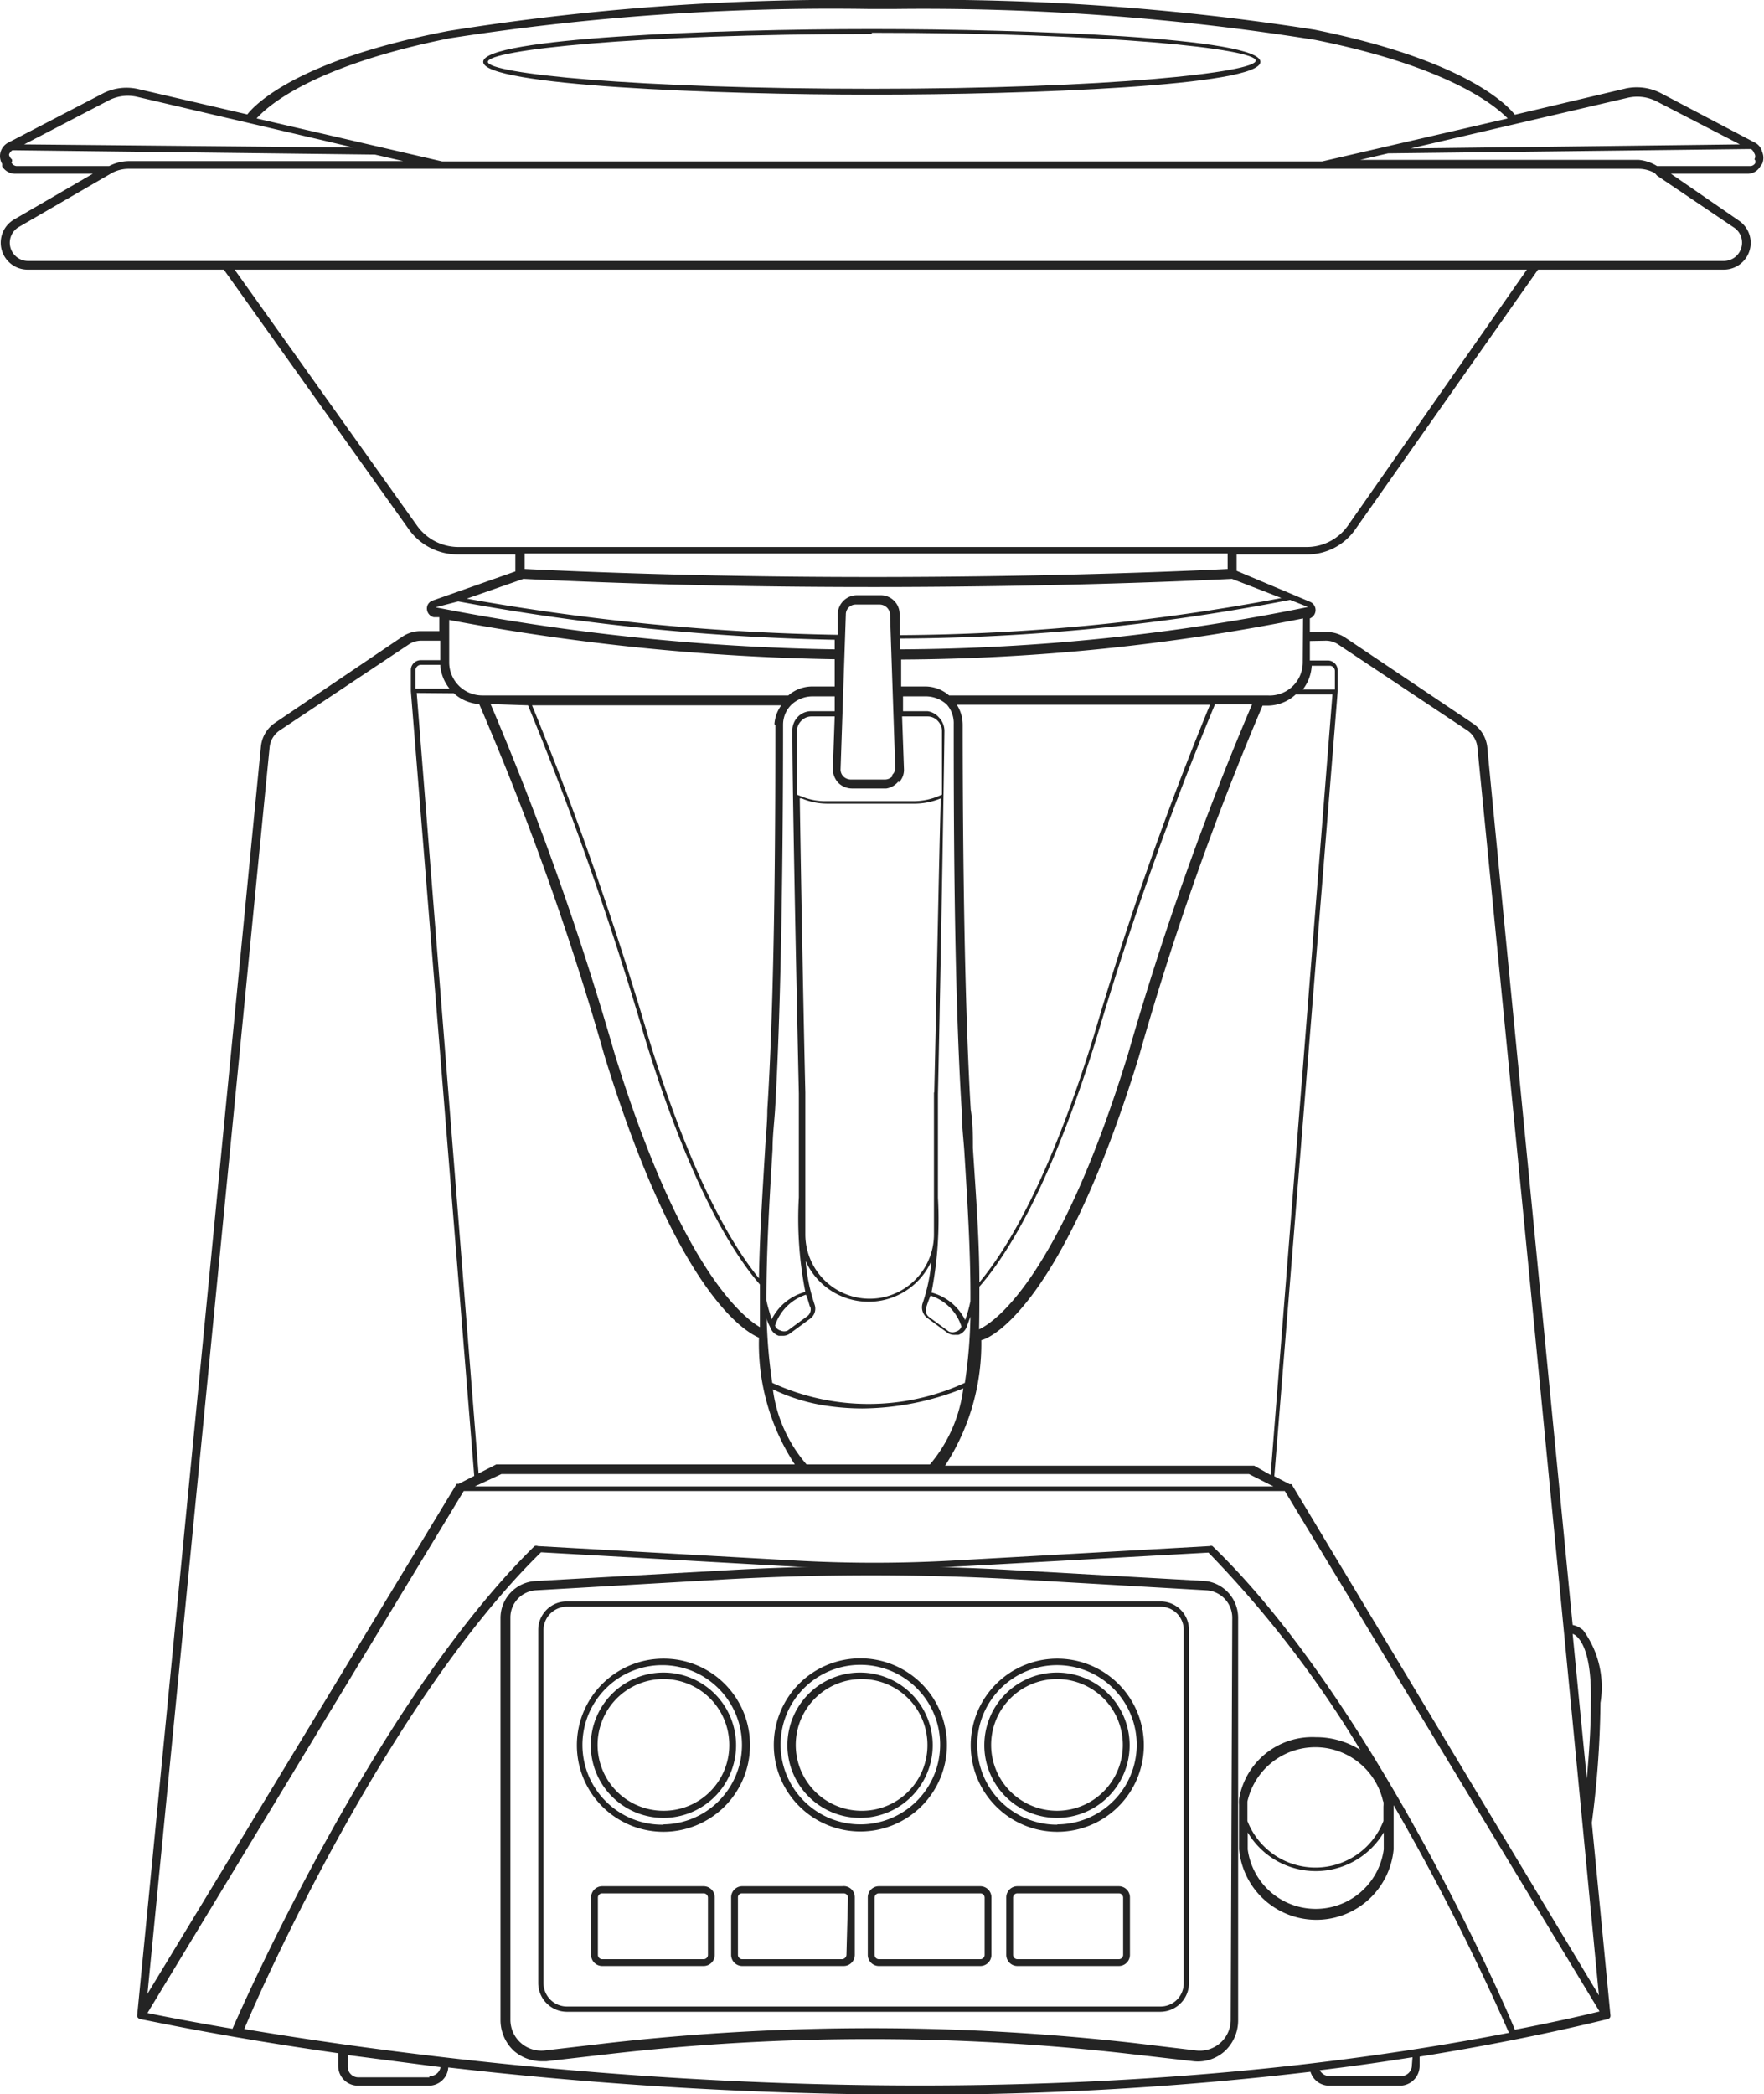 <svg xmlns="http://www.w3.org/2000/svg" id="Capa_1" data-name="Capa 1" viewBox="0 0 57.06 67.72"><defs><style>.cls-1{fill:#242424;}</style></defs><path class="cls-1" d="M39,51.13l-6-.34a81.42,81.42,0,0,0-9.63,0l-6.05.34a1.2,1.2,0,0,0-1.13,1.2v13a1.36,1.36,0,0,0,.44,1,1.38,1.38,0,0,0,.89.33h.15l2-.23a73.82,73.82,0,0,1,16.94,0l2,.23a1.3,1.3,0,0,0,1-.32,1.36,1.36,0,0,0,.44-1v-13A1.2,1.2,0,0,0,39,51.13Zm.81,14.18a1,1,0,0,1-1.13,1l-2-.24a75.59,75.59,0,0,0-17,0l-2.05.24a1,1,0,0,1-.79-.25,1,1,0,0,1-.33-.75v-13a.88.88,0,0,1,.82-.88l6.05-.35a85.4,85.4,0,0,1,9.6,0l6.05.35a.89.89,0,0,1,.83.88Z"></path><path class="cls-1" d="M37.54,51.79H18.33a.92.92,0,0,0-.92.92V64.13a.93.93,0,0,0,.92.93H37.54a.93.93,0,0,0,.92-.93V52.71A.92.92,0,0,0,37.54,51.79Zm.75,12.34a.75.75,0,0,1-.75.76H18.33a.76.76,0,0,1-.75-.76V52.71a.76.76,0,0,1,.75-.75H37.54a.75.75,0,0,1,.75.75Z"></path><path class="cls-1" d="M21.46,53.64a2.8,2.8,0,1,0,2.8,2.8A2.79,2.79,0,0,0,21.46,53.64Zm0,5.37A2.58,2.58,0,1,1,24,56.44,2.57,2.57,0,0,1,21.46,59Z"></path><path class="cls-1" d="M21.46,54.09a2.35,2.35,0,1,0,2.35,2.35A2.35,2.35,0,0,0,21.46,54.09Zm0,4.47a2.13,2.13,0,1,1,2.13-2.12A2.12,2.12,0,0,1,21.46,58.56Z"></path><path class="cls-1" d="M30.63,56.44a2.8,2.8,0,1,0-2.8,2.79A2.8,2.8,0,0,0,30.63,56.44ZM27.83,59a2.58,2.58,0,1,1,2.58-2.57A2.58,2.58,0,0,1,27.83,59Z"></path><path class="cls-1" d="M27.83,54.09a2.35,2.35,0,1,0,2.34,2.35A2.35,2.35,0,0,0,27.83,54.09Zm0,4.47A2.13,2.13,0,1,1,30,56.44,2.12,2.12,0,0,1,27.83,58.56Z"></path><path class="cls-1" d="M34.2,53.64A2.8,2.8,0,1,0,37,56.44,2.8,2.8,0,0,0,34.2,53.64Zm0,5.37a2.58,2.58,0,1,1,2.57-2.57A2.58,2.58,0,0,1,34.2,59Z"></path><path class="cls-1" d="M34.2,54.09a2.35,2.35,0,1,0,2.34,2.35A2.35,2.35,0,0,0,34.2,54.09Zm0,4.47a2.13,2.13,0,1,1,2.12-2.12A2.13,2.13,0,0,1,34.2,58.56Z"></path><path class="cls-1" d="M22.76,61H19.48a.36.36,0,0,0-.36.36v1.86a.36.36,0,0,0,.36.36h3.28a.36.36,0,0,0,.36-.36V61.37A.36.36,0,0,0,22.76,61Zm.14,2.22a.14.14,0,0,1-.14.14H19.48a.14.14,0,0,1-.14-.14V61.37a.14.14,0,0,1,.14-.14h3.28a.14.14,0,0,1,.14.14Z"></path><path class="cls-1" d="M27.24,61H24a.36.36,0,0,0-.35.36v1.86a.36.36,0,0,0,.35.36h3.29a.36.36,0,0,0,.36-.36V61.37A.36.36,0,0,0,27.24,61Zm.14,2.22a.15.15,0,0,1-.14.14H24a.14.14,0,0,1-.13-.14V61.37a.13.13,0,0,1,.13-.14h3.29a.14.14,0,0,1,.14.14Z"></path><path class="cls-1" d="M31.71,61H28.43a.36.36,0,0,0-.36.36v1.86a.36.36,0,0,0,.36.36h3.28a.36.36,0,0,0,.36-.36V61.37A.36.36,0,0,0,31.71,61Zm.14,2.22a.14.14,0,0,1-.14.14H28.43a.14.14,0,0,1-.14-.14V61.37a.14.14,0,0,1,.14-.14h3.28a.14.14,0,0,1,.14.14Z"></path><path class="cls-1" d="M36.19,61H32.91a.36.36,0,0,0-.36.36v1.86a.36.36,0,0,0,.36.36h3.28a.36.36,0,0,0,.36-.36V61.37A.36.36,0,0,0,36.19,61Zm.14,2.22a.14.14,0,0,1-.14.14H32.91a.14.14,0,0,1-.14-.14V61.37a.14.14,0,0,1,.14-.14h3.28a.14.14,0,0,1,.14.14Z"></path><path class="cls-1" d="M57,4.91a.45.45,0,0,0-.24-.3L53.7,3a1.7,1.7,0,0,0-1.11-.14L49,3.71c-.27-.35-1.68-1.78-6.48-2.75A80.39,80.39,0,0,0,29,0h-.89a80.29,80.29,0,0,0-13.6,1C9.7,1.92,8.28,3.34,8,3.7L4.47,2.88A1.68,1.68,0,0,0,3.37,3L.27,4.61a.5.5,0,0,0-.25.3.49.49,0,0,0,.05.39l0,.08a.49.49,0,0,0,.42.24H3L.47,7.09A.87.87,0,0,0,.9,8.72H7.24l6,8.42a1.94,1.94,0,0,0,1.55.79h1.88v.55L14,19.42a.27.27,0,0,0-.19.28.29.29,0,0,0,.22.26l.18,0v.45h-.61a1.06,1.06,0,0,0-.57.17L8.89,23.38a1.05,1.05,0,0,0-.45.77c-.2,2-2,20.54-4,41h0a.17.17,0,0,0,0,.07.16.16,0,0,0,.1.08c.08,0,2.47.54,6.4,1.1v.41a.64.64,0,0,0,.63.64h2.3a.63.63,0,0,0,.63-.59,132.72,132.72,0,0,0,15.07.88A107.36,107.36,0,0,0,42.39,67a.63.63,0,0,0,.6.45h2.3a.64.64,0,0,0,.63-.64v-.3c2-.32,4.06-.72,6.07-1.21a.12.12,0,0,0,.1-.08.17.17,0,0,0,0-.07h0q-.3-3.13-.6-6.2a31.78,31.78,0,0,0,.28-3.88,3.11,3.11,0,0,0-.56-2.35.76.76,0,0,0-.34-.17c-1.45-14.94-2.61-26.77-2.76-28.38a1.06,1.06,0,0,0-.46-.77L43.5,20.61a1.09,1.09,0,0,0-.58-.17h-.55V20a.29.29,0,0,0,0-.54L40,18.46v-.53h2.28a1.89,1.89,0,0,0,1.56-.81l5.91-8.4h6a.87.87,0,0,0,.88-.87v0a.87.87,0,0,0-.39-.72L54.05,5.62h2.47a.47.47,0,0,0,.42-.24L57,5.3A.49.49,0,0,0,57,4.91ZM52.66,3.16a1.37,1.37,0,0,1,.91.11l2.71,1.4L45.63,4.8ZM14.53,1.24A80.23,80.23,0,0,1,28.07.29H29a80.23,80.23,0,0,1,13.54,1c4.29.86,5.81,2.11,6.23,2.54l-6,1.39H14.3l-6-1.39C8.74,3.34,10.26,2.1,14.53,1.24Zm-11,2a1.34,1.34,0,0,1,.9-.11l7,1.64L.78,4.67Zm-3.14,2,0-.08A.29.29,0,0,1,.29,5,.28.28,0,0,1,.4,4.86l.09,0L12.13,5l.91.21H4.17a1.44,1.44,0,0,0-.64.16h-3A.2.2,0,0,1,.36,5.23ZM39.85,18.72l1.6.62a68.24,68.24,0,0,1-12.35,1.2l0-.7a.61.61,0,0,0-.62-.59h-.76a.62.62,0,0,0-.62.59l0,.69a75.15,75.15,0,0,1-12-1.17l1.83-.64C28.7,19.3,39.2,18.75,39.85,18.72ZM14.24,21.5a1.38,1.38,0,0,0,.3.77h-1.1v-.6a.18.18,0,0,1,.17-.17Zm.44.92a1.36,1.36,0,0,0,.82.35,93,93,0,0,1,4.05,11.36c2.33,7.59,4.5,8.92,5,9.13a7.11,7.11,0,0,0,1.16,4.1H16.05l-.57.29-2-25.24ZM26.09,47.36A4.63,4.63,0,0,1,25,44.93a6,6,0,0,0,1.59.51,8,8,0,0,0,1.3.11,8.94,8.94,0,0,0,3.27-.65,4.71,4.71,0,0,1-1.08,2.46Zm5.12-2.64a7.43,7.43,0,0,1-6.23,0,16.62,16.62,0,0,1-.18-2.11c0,.11.08.23.12.33a.44.44,0,0,0,.27.26h.12a.38.38,0,0,0,.25-.08l.64-.47a.4.4,0,0,0,.15-.46,5.9,5.9,0,0,1-.29-1.41,2.23,2.23,0,0,0,4.07,0,5.76,5.76,0,0,1-.29,1.38.43.43,0,0,0,.15.46l.64.47a.38.38,0,0,0,.25.08H31a.44.44,0,0,0,.27-.26l.12-.33A16.13,16.13,0,0,1,31.21,44.72Zm-5-2.46a.27.27,0,0,1-.09.3l-.64.47a.27.27,0,0,1-.23,0,.26.26,0,0,1-.18-.16v0a1.56,1.56,0,0,1,1-1C26.13,42,26.16,42.14,26.2,42.26Zm4-6.93c0,1.45,0,2.51,0,3.36,0,.48,0,.88,0,1.23h0a2.08,2.08,0,1,1-4.16,0h0V38.69c0-.85,0-1.91,0-3.36-.07-3-.14-6.92-.18-9.51l.06,0a2.12,2.12,0,0,0,.83.17h2.83a2.21,2.21,0,0,0,.84-.17l0,0C30.36,28.41,30.29,32.36,30.22,35.33ZM30.1,41.9a1.54,1.54,0,0,1,1,1v0a.25.25,0,0,1-.17.16.29.29,0,0,1-.24,0l-.64-.47a.27.27,0,0,1-.09-.3C30,42.14,30.06,42,30.1,41.9Zm1.58-.29,0,0c.93-1.06,2.34-3.34,3.82-8.14A109.25,109.25,0,0,1,39.3,22.78h1.2a96.64,96.64,0,0,0-4,11.27c-2.3,7.5-4.45,8.77-4.83,8.94C31.68,42.55,31.68,42.09,31.68,41.61Zm3.71-8.14c-1.43,4.65-2.8,6.91-3.71,8,0-1.34-.11-2.8-.21-4.34,0-.41,0-.83-.07-1.25-.24-4.07-.26-10.06-.26-12.45a1.2,1.2,0,0,0-.19-.64h8.19A107.31,107.31,0,0,0,35.39,33.47Zm-4.54-10c0,2.39,0,8.39.26,12.46,0,.43.05.85.08,1.26.11,1.75.21,3.41.2,4.89a4.24,4.24,0,0,1-.17.61,1.71,1.71,0,0,0-1.09-.89,12.32,12.32,0,0,0,.21-3.06c0-.85,0-1.91,0-3.36.09-4.07.19-10,.21-11.73a.63.63,0,0,0-.18-.45A.59.59,0,0,0,30,23h-.79l0-.48h.76a1,1,0,0,1,.66.27A.91.91,0,0,1,30.85,23.42Zm-1.78,1.84a.58.58,0,0,0,.17-.45l-.06-1.69H30a.44.44,0,0,1,.33.14.47.47,0,0,1,.14.33c0,.45,0,1.17,0,2.06l-.12.05a2.09,2.09,0,0,1-.78.16H26.68a2,2,0,0,1-.77-.16l-.13-.05c0-.89,0-1.61,0-2.06a.47.47,0,0,1,.14-.33.45.45,0,0,1,.33-.14H27l-.06,1.69a.66.66,0,0,0,.17.45.64.64,0,0,0,.45.19h1.11A.63.63,0,0,0,29.07,25.26Zm-.21-.2a.33.33,0,0,1-.23.1H27.52a.35.35,0,0,1-.24-.1.32.32,0,0,1-.09-.24l.17-5a.32.32,0,0,1,.33-.32h.76a.34.34,0,0,1,.34.32l.17,5A.33.33,0,0,1,28.86,25.06ZM27,23h-.75a.6.6,0,0,0-.44.18.63.63,0,0,0-.18.45c0,1.72.12,7.65.21,11.73,0,1.45,0,2.51,0,3.36a12.32,12.32,0,0,0,.21,3.06,1.71,1.71,0,0,0-1.09.89c-.07-.23-.13-.43-.17-.62,0-1.47.09-3.13.2-4.88,0-.41.05-.83.08-1.26.24-4.07.26-10.07.26-12.46a.91.91,0,0,1,.27-.66,1,1,0,0,1,.66-.27H27Zm-1.92.45c0,2.39,0,8.38-.26,12.45,0,.42-.05.84-.07,1.25-.09,1.48-.18,2.9-.2,4.19-.92-1.13-2.23-3.39-3.59-7.84a110.23,110.23,0,0,0-3.75-10.69h8.06A1.2,1.2,0,0,0,25.05,23.42Zm-8-.64a108,108,0,0,1,3.77,10.73c1.43,4.67,2.81,6.94,3.73,8,0,.48,0,.94,0,1.38-.61-.36-2.59-2-4.71-8.88a97.82,97.82,0,0,0-4-11.27Zm-.86,24.86H40.4l.79.4H15.36Zm24.35-.27h-10a7.22,7.22,0,0,0,1.17-4.14l0,.08c.1,0,2.5-.72,5.1-9.17a94.86,94.86,0,0,1,4-11.35H41a1.35,1.35,0,0,0,.91-.36h1.19l-2,25.24Zm1.57-25.1a1.37,1.37,0,0,0,.29-.77h.58a.17.17,0,0,1,.17.17v.6Zm0-.85A1.07,1.07,0,0,1,41,22.49H30.7a1.18,1.18,0,0,0-.78-.29h-.77l0-.87a67.59,67.59,0,0,0,13-1.33Zm-27.32-2A74.94,74.94,0,0,0,27,20.69V21a72.88,72.88,0,0,1-12.91-1.36ZM27,21.32l0,.88h-.72a1.18,1.18,0,0,0-.78.29h-9.9a1.07,1.07,0,0,1-1.07-1.07V20.05A74.17,74.17,0,0,0,27,21.32ZM8.72,24.18a.75.75,0,0,1,.33-.56l4.16-2.77a.72.72,0,0,1,.42-.13h.61v.63h-.63a.32.32,0,0,0-.32.32v.68l2.05,25.38-.51.26a.1.1,0,0,0-.06,0l-10,16.49C6.74,44.35,8.52,26.2,8.72,24.18Zm5.17,43h-2.3a.34.34,0,0,1-.34-.35v-.37l3,.39A.35.35,0,0,1,13.89,67.14Zm-6-1.53C8.46,64.25,12.6,55,17.5,50.2l8.31.47a43.54,43.54,0,0,0,5,0l8.28-.46A35.25,35.25,0,0,1,44,56.59a2.69,2.69,0,0,0-1.44-.41,2.4,2.4,0,0,0-2.48,2,1.21,1.21,0,0,0,0,.19v1.43a2.51,2.51,0,0,0,5,0V58.38a.06.06,0,0,0,0,0,75,75,0,0,1,3.73,7.36C32,69,14.83,66.79,7.86,65.61Zm36.86-7.39a.86.86,0,0,1,0,.16v.47a2.36,2.36,0,0,1-4.4,0v-.63a2.25,2.25,0,0,1,4.39,0Zm-4.39,1a2.56,2.56,0,0,0,4.4,0v.55a2.22,2.22,0,0,1-4.4,0Zm5.31,7.53a.35.35,0,0,1-.35.35H43a.36.36,0,0,1-.31-.19c1-.12,2-.26,3-.42ZM49,65.64C48.76,65,44.41,55,39.22,50a.13.13,0,0,0-.1,0l-8.34.47a45.41,45.41,0,0,1-5,0l-8.38-.47a.15.15,0,0,0-.11,0c-5,4.91-9.28,14.49-9.77,15.61-1.41-.24-2.37-.43-2.75-.51L15,48.22l.07,0H41.49l.07,0L51.74,65.05C50.84,65.27,49.93,65.46,49,65.64Zm2-12.72c.19.17.49.67.46,2.12,0,1-.08,1.86-.13,2.48-.16-1.59-.31-3.15-.46-4.68A.31.31,0,0,1,51,52.92Zm-8.12-32.2a.72.72,0,0,1,.42.13l4.16,2.77a.75.75,0,0,1,.33.56c.2,2,2,20.17,3.93,40.35L41.78,48a.1.1,0,0,0-.06,0l-.5-.26,2.05-25.38v-.68a.32.32,0,0,0-.33-.32h-.57v-.63ZM29.11,21v-.35a67.5,67.5,0,0,0,12.62-1.25l.58.23A67.35,67.35,0,0,1,29.11,21Zm10.6-2.6c-1.38.07-11.45.55-22.74,0v-.5H39.71ZM43.6,17a1.63,1.63,0,0,1-1.33.69H14.81A1.65,1.65,0,0,1,13.49,17L7.59,8.72h41.8Zm10-11.32,2.49,1.68a.58.58,0,0,1,.26.49v0a.59.59,0,0,1-.59.59H.9a.59.59,0,0,1-.29-1.1l3-1.74a1.14,1.14,0,0,1,.54-.14H53a1.08,1.08,0,0,1,.53.14v0h0Zm3.18-.49,0,.08a.19.19,0,0,1-.18.1H53.6A1.37,1.37,0,0,0,53,5.17H44l.9-.21,11.64-.14.1,0a.26.26,0,0,1,.1.13A.18.18,0,0,1,56.75,5.15Z"></path><path class="cls-1" d="M28.2,3.06c5.05,0,12.57-.28,12.57-1.06S33.25.94,28.2.94,15.63,1.23,15.63,2,23.15,3.06,28.2,3.06Zm0-2c7.69,0,12.42.52,12.42.9s-4.73.91-12.42.91S15.78,2.38,15.78,2,20.51,1.1,28.2,1.1Z"></path></svg>